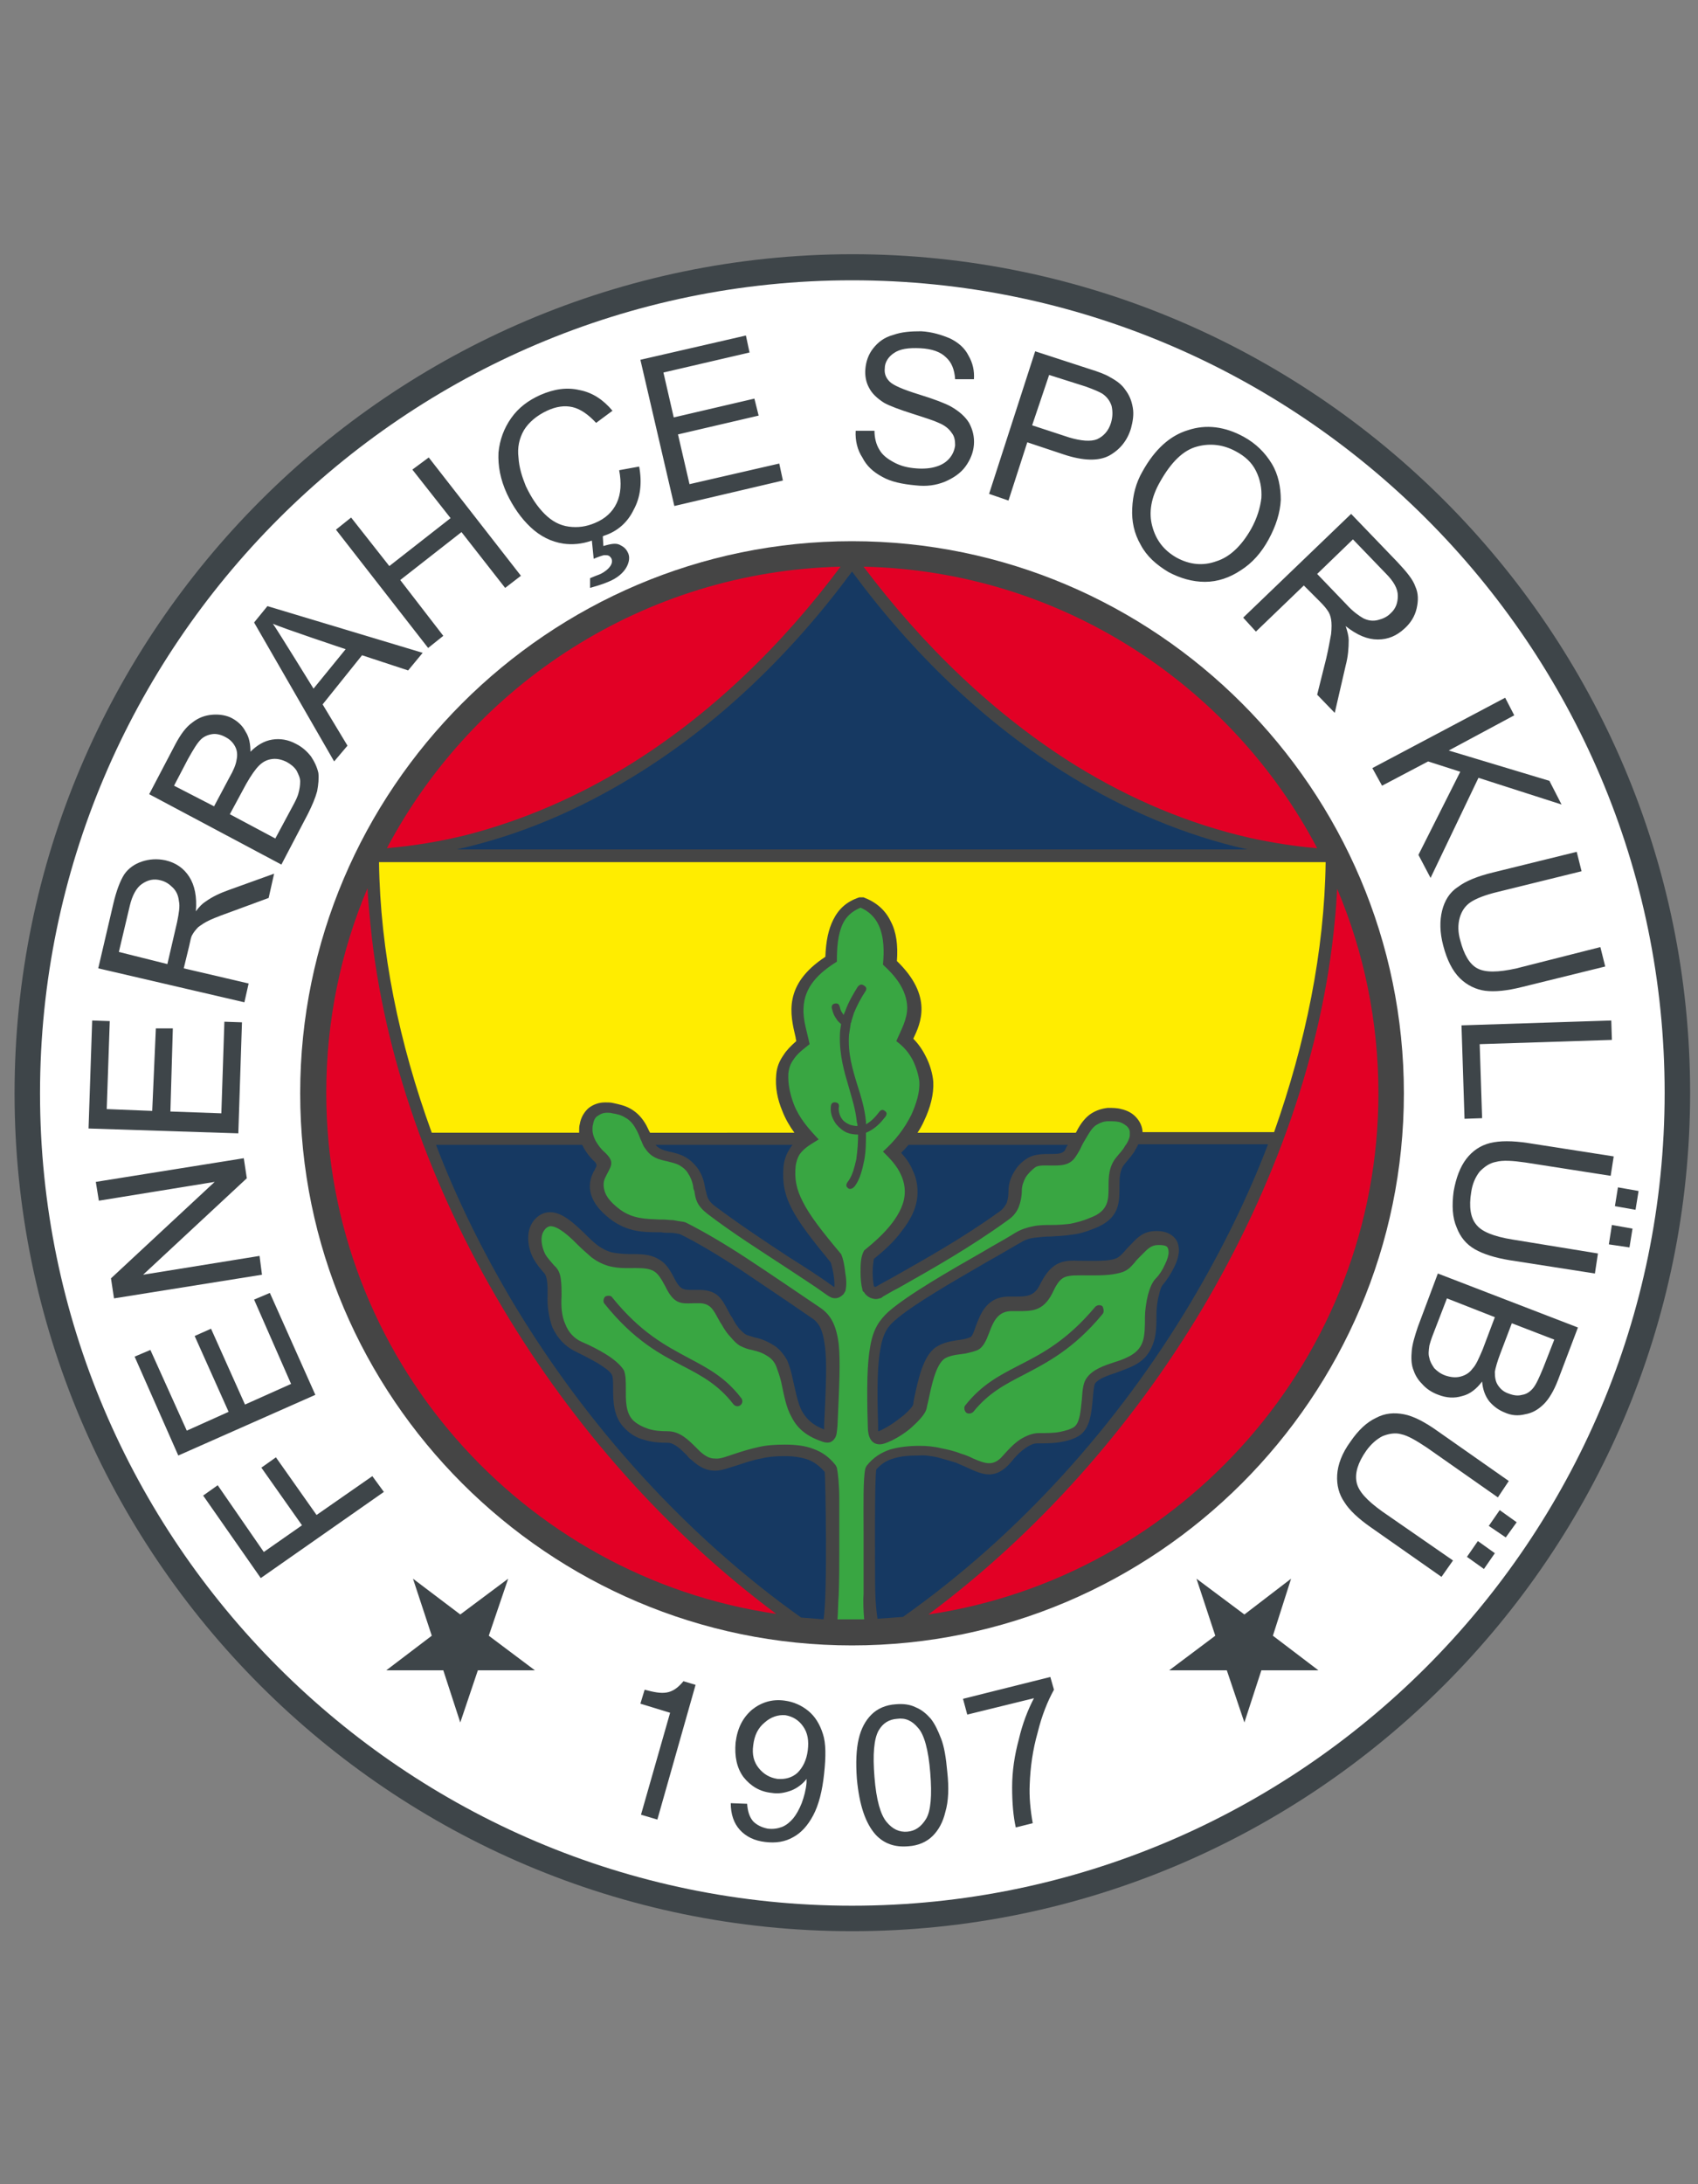 <?xml version="1.0" encoding="utf-8"?>
<svg version="1.1" id="Canlimacflix" xmlns="http://www.w3.org/2000/svg" x="0" y="0" viewBox="0 0 280 360" style="enable-background:new 0 0 280 360" xml:space="preserve"><rect x="0" y="0" width="280" height="360" fill="#808080" stroke="none"/><style>.st0{fill:#3e4549}.st2{fill:#454545}.st3{fill:#e20025}.st4{fill:#163962}</style><path class="st0" d="M140.5 318.3c76.1 0 138.2-62.1 138.2-138.2S216.6 41.9 140.5 41.9C64.4 42 2.4 104.1 2.4 180.2c0 76.1 62 138.1 138.1 138.1z"/><path d="M140.5 314.1c73.8 0 134-60.2 134-134s-60.2-133.9-134-133.9c-73.7 0-133.9 60.2-133.9 134s60.2 133.9 133.9 133.9z" style="fill:#fff"/><path class="st2" d="M140.5 271.2c50.1 0 91-40.9 91-91s-40.9-91-91-91-91 40.9-91 91 40.9 91 91 91z"/><path class="st3" d="M63.8 139.8c14.3-27 42.4-45.6 74.8-46.4-9.6 12.9-21.5 24.5-35.2 32.9-8.2 5-17.1 8.9-26.4 11.3-4.4 1.1-8.7 1.8-13.2 2.2zM128 266c-41.9-6.1-74.2-42.3-74.2-85.9 0-11.9 2.4-23.3 6.8-33.7.1 2.1.3 4.1.5 6.1 2.1 21.3 9.9 43.2 21.8 63.1 11.6 19.5 27.1 37 45.1 50.4zM220.5 146.5c4.4 10.4 6.8 21.8 6.8 33.7 0 43.5-32.4 79.7-74.2 85.9 18-13.4 33.5-30.9 45.1-50.3 12-20.2 19.9-42.4 21.9-64 .2-1.8.3-3.6.4-5.3zM142.4 93.4c32.4.7 60.6 19.4 74.8 46.4-3.7-.3-7.4-.9-11.1-1.7-10.1-2.3-19.7-6.4-28.5-11.8-13.6-8.4-25.5-20-35.2-32.9z"/><path class="st4" d="M75.3 140h130.4c-10.3-2.3-20.1-6.5-29.1-12-14.1-8.6-26.3-20.5-36.1-33.8-9.8 13.3-22 25.2-36.1 33.8-9 5.5-18.7 9.7-29.1 12zM96 188.7H71.9c3.4 8.9 7.7 17.6 12.7 26 12.1 20.2 28.5 38.4 47.5 51.9 1.2.1 2.4.2 3.7.3.7-4.2.3-23.4.2-24.3-.9-1-1.7-1.6-2.7-2-1.1-.4-2.4-.6-3.9-.6s-2.7.1-3.9.4c-1.2.2-2.4.6-3.9 1.1-1.4.4-2.5.9-3.7.9-1.3 0-2.5-.5-3.9-1.8-.3-.2-.5-.4-.7-.7-1-1-2.1-2.1-3.2-2.1-1.4 0-2.7-.1-3.9-.5-1.2-.3-2.2-.9-3.1-1.8-2-1.9-2-4.6-2-6.8 0-.9 0-1.7-.2-2.1-.3-.6-1.2-1.2-2.3-1.9-1.2-.7-2.6-1.4-3.6-1.9-1.9-.9-3.1-2.3-3.9-4-.6-1.6-.9-3.6-.8-5.4 0-.8 0-1.6-.1-2.3-.1-.6-.2-1-.5-1.3-.6-.7-1.2-1.4-1.7-2.3-.5-.9-.9-2.1-.9-3.4 0-1.2.3-2.1.9-2.9.7-.9 1.7-1.4 2.6-1.4 2.1-.1 4.2 2 5.6 3.3l.3.3c.6.6 1.3 1.3 2.1 1.9.7.5 1.5.9 2.2 1.1 1.5.3 2.6.3 3.6.3h.2c1.8 0 3 .2 4.1.9 1.1.6 1.8 1.7 2.6 3.3.9 1.7 1.5 1.7 2.8 1.7h1.4c2.8.1 3.5 1.4 4.6 3.5.2.3.3.7.6 1 .4.8.8 1.4 1.2 1.9.4.4.7.7 1 .9.5.3.9.3 1.4.5.9.2 1.8.4 3.4 1.4.9.6 1.6 1.5 2.1 2.4.4.9.7 2 .9 3 .5 2.1.8 3.9 1.5 5.3.7 1.3 1.8 2.4 3.7 3.1v-.7c.3-6.4.5-10.5.1-13.2-.3-2.4-.9-3.7-2.2-4.5-3.9-2.7-8.1-5.5-11.8-8-3.7-2.4-7.2-4.5-9.9-5.8-.5-.1-1-.2-1.5-.2-.6 0-1.1 0-1.6-.1h-.5c-2.5 0-4.9-.1-7.5-1.9-1.5-1.1-2.7-2.3-3.3-3.7-.6-1.3-.6-2.8.1-4.2.1-.3.3-.4.3-.6.3-.5.4-.7 0-1.2-.7-.6-1.4-1.5-1.9-2.4 0-.1-.1-.2-.2-.4zM130.7 188.7h-22.6c.6.7 1.4.9 2.2 1.1.9.2 1.8.4 2.7.9.7.4 1.4 1 2 1.8.6.8 1 1.8 1.2 2.9.1.4.1.7.2.9.2.9.3 1.6 1.5 2.5 4.3 3.2 8.4 5.9 12.2 8.4 2.7 1.7 5.2 3.3 7.4 4.9h.1c0-.5 0-1.1-.1-1.7-.1-.8-.3-1.6-.5-2.3-3.2-3.9-5.2-6.5-6.4-8.8-1.3-2.5-1.6-4.5-1.4-7 .1-1 .4-2 1-2.9.1-.2.3-.5.5-.7zM176.1 188.7h-26.3c-.4.5-.8.9-1.2 1.3.9 1 1.5 1.9 1.9 2.9.6 1.2.8 2.4.8 3.6 0 2.4-1.1 4.5-2.6 6.4-1.3 1.8-3 3.3-4.6 4.6-.1.6-.2 1.5-.2 2.2 0 .9.1 1.7.2 2.3 0 0 .1 0 .1.1h.2c.5-.3 1.6-.9 2.7-1.5 5.3-3 11.6-6.5 17.7-10.9.6-.4.9-.9 1.2-1.4.2-.6.3-1.2.3-2 0-1.2.4-2.3.9-3.1.6-1.1 1.5-1.9 2.4-2.4 1.1-.6 2.4-.6 3.6-.6 1 0 2 0 2.4-.6.2-.4.3-.7.5-.9zM144.7 266.8l4.2-.3c19.1-13.5 35.4-31.6 47.5-51.9 5-8.4 9.3-17.1 12.7-26h-21.4c-.2.5-.5.9-.7 1.3-.5.7-1 1.3-1.5 1.9-.9 1-.9 2.4-.9 3.8 0 2.7 0 5.3-4.2 6.9-1.5.6-2.6.9-3.7 1-1.1.2-2.1.2-3.4.3-.9 0-1.8.1-2.7.2-.8.1-1.5.3-2.3.8-1.6.9-3.4 2-5.4 3.1-5.5 3.2-12.2 7-15.3 9.7-1.2 1-2 2.2-2.4 4.6-.5 2.5-.6 6.4-.4 12.7v1c.1 0 .6-.2 1.1-.5 1-.5 2.2-1.4 3.2-2.2.9-.8 1.5-1.5 1.5-1.8 0-.2.1-.7.2-1.2.6-2.7 1.4-6.8 3.6-8.2 1.1-.7 2.2-.9 3.4-1.1.8-.1 1.5-.2 2.2-.5.3-.1.6-.9.9-1.8.8-2.1 1.8-4.8 5.3-4.9h1.3c1.6 0 3 0 3.9-1.8.8-1.6 1.5-2.6 2.5-3.3 1-.7 2.2-.9 3.9-.8h.5c1.3 0 3.8.1 5.1-.2 1-.2 1.3-.6 1.8-1.1.3-.3.5-.6.9-1l.5-.5c1.1-1.2 2.1-2.1 4.1-2.1.7 0 1.5.1 2.2.5.9.5 1.5 1.3 1.5 2.7 0 .8-.3 1.8-.8 2.8-.5 1-1.2 2.1-1.8 2.8-.3.3-.5.9-.7 1.8-.3 1.1-.4 2.3-.4 3.1 0 1.8 0 3.5-.6 5-.6 1.6-1.6 2.8-3.6 3.7-.7.3-1.5.6-2.3.9-1.5.5-3 1-3.6 1.8-.2.3-.3 1.3-.4 2.5-.2 2.2-.4 4.9-2.2 6.1-.9.6-2 .9-3.2 1.1-1.2.2-2.4.2-3.8.2-.6 0-1.2.3-1.8.7-.9.6-1.8 1.5-2.4 2.3-2.6 3.1-4.7 2.2-7.3 1-.6-.3-1.2-.5-1.8-.8-1-.3-2-.6-3.1-.9-1-.2-2.1-.4-3.1-.3-1.6 0-3 .1-4.2.5-1.1.3-2 .9-2.8 1.8-.3 1.6-.2 15.2-.2 18 0 2.6.1 4.6.4 6.6z"/><path d="M218.6 142.1H62.5c.2 14.7 3.3 29.8 8.7 44.6h24.3v-.2c0-.4 0-.9.1-1.2.2-1.2.8-2.1 1.5-2.7.8-.6 1.7-.9 2.7-.9.4 0 .9 0 1.3.1.9.2 1.9.4 2.8.9.9.5 1.7 1.2 2.4 2.3.4.6.6 1.2.9 1.7H131c-.8-1.1-1.5-2.3-2-3.6-.8-1.9-1.2-3.9-1-6 .1-1.2.5-2.2 1.2-3.2.5-.8 1.2-1.5 2.1-2.3 0-.2-.1-.4-.1-.6-.9-3.8-2.1-8.7 4.9-13.3.1-2.6.5-4.5 1.3-6.1.9-1.8 2.2-3 4.3-3.7h.7c2.1.8 3.6 2.1 4.5 4 .9 1.7 1.2 3.9 1 6.5 6 5.8 3.9 10.3 2.7 12.8.8.8 1.5 1.8 2 2.8.8 1.5 1.2 3.1 1.3 4.3.1 2.1-.5 4.3-1.5 6.4-.3.7-.7 1.4-1.1 2h26.1c.2-.3.3-.6.5-.9.6-1 1.3-1.8 2.1-2.3.8-.5 1.7-.8 2.7-.9.7 0 1.5 0 2.2.2.9.2 1.7.6 2.3 1.2.6.6 1.1 1.4 1.2 2.4v.2h21.7c5.2-14.7 8.3-29.8 8.5-44.5z" style="fill:#ffed00"/><path d="M142.5 266.9h-4.4c.1-1 .1-3 .2-3.9.1-2.4.1-5.1.1-7.6V247.1c0-2.3-.2-4.2-.4-5.2l-.2-.4c-1.1-1.4-2.3-2.2-3.7-2.7-1.3-.5-2.8-.7-4.7-.7-1.6 0-3 .1-4.3.4-1.4.3-2.7.7-4.2 1.2-1.2.4-2.2.8-3 .7-.8 0-1.5-.3-2.5-1.2l-.6-.6c-1.3-1.3-2.7-2.7-4.7-2.7-1.2 0-2.3-.1-3.2-.4-.9-.3-1.7-.7-2.4-1.3-1.4-1.3-1.3-3.5-1.3-5.3 0-1.2 0-2.2-.3-3-.5-.9-1.7-1.9-3-2.7-1.3-.8-2.7-1.5-3.9-2-1.4-.6-2.3-1.7-2.8-3-.6-1.3-.7-3-.6-4.6 0-.9 0-1.8-.1-2.6-.1-1-.4-1.8-1.1-2.4-.5-.6-1.1-1.2-1.5-1.9-.3-.6-.6-1.5-.6-2.4 0-.7.2-1.2.5-1.6.3-.4.7-.6 1-.6 1.2 0 3 1.6 4.1 2.7l.3.3c.7.7 1.5 1.4 2.3 2.1.9.7 1.9 1.2 3 1.5 1.7.4 3 .3 4.1.3h.2c1.4 0 2.3.1 3 .5.7.4 1.2 1.2 1.9 2.5 1.4 2.9 2.5 2.9 4.6 2.8h1.2c1.6.1 2.1 1 2.9 2.5.2.3.3.6.6 1 .5.9 1 1.6 1.5 2.1.5.6 1 1.1 1.5 1.4.8.4 1.4.6 2 .7.7.2 1.5.3 2.7 1.1.6.4 1 .9 1.3 1.6.3.8.6 1.7.8 2.5.5 2.3.8 4.2 1.7 5.8.9 1.8 2.3 3.1 4.8 4 1.2.5 1.9.3 2.4-.5.3-.5.3-1.1.4-2 .3-6.5.5-10.7.2-13.5-.4-3.1-1.3-4.8-3.1-6-4-2.7-8.1-5.5-11.9-8-3.8-2.5-7.4-4.6-10.2-6l-.3-.1c-.7-.1-1.3-.2-1.8-.3-.6 0-1.2-.1-1.7-.1h-.6c-2.2-.1-4.3-.1-6.4-1.6-1.2-.9-2.1-1.8-2.5-2.8-.3-.8-.4-1.7 0-2.5l.3-.6c.8-1.5 1.2-2.1-.4-3.6-.6-.5-1.1-1.2-1.5-1.9-.3-.6-.5-1.2-.5-1.8 0-.3 0-.6.1-.9.1-.7.4-1.2.8-1.4.4-.3.9-.5 1.5-.5.3 0 .6 0 .9.1.7.1 1.5.3 2.1.7.6.3 1.2.9 1.6 1.6.5.8.7 1.4.9 1.9.3.6.4 1.1.8 1.6 1 1.5 2.2 1.8 3.6 2.1.7.2 1.4.3 2.1.7.5.3 1 .7 1.3 1.2.4.6.7 1.2.9 2.2 0 .3.1.6.2.8.2 1.4.4 2.4 2.2 3.8 4.2 3.2 8.5 5.9 12.3 8.4 2.7 1.8 5.1 3.3 7.3 4.9.3.2.6.4.9.5.3.1.7.1 1 0 .3-.1.6-.3.9-.6.1-.2.2-.3.3-.5.2-.8.2-1.8 0-2.9-.1-1-.3-2.3-.7-3.2-3.2-3.8-5.2-6.4-6.3-8.6-1.1-2.1-1.4-3.8-1.2-5.9.1-.7.3-1.4.7-2 .8-1.1 2-1.7 3.1-2.4-1.7-1.8-3.2-3.5-4.1-5.8-.6-1.6-1-3.3-.9-5.1.1-.8.3-1.5.8-2.2.7-1.1 1.7-1.8 2.7-2.6-.4-2-1.1-3.9-1-5.9.1-3.6 2.6-5.9 5.5-7.7 0-2.1.1-4.4 1-6.3.6-1.2 1.5-2 2.9-2.6 1.4.6 2.4 1.6 3 2.9.9 2 .9 4.3.7 6.5 2 1.8 3.9 4.1 4 7 0 2.1-1 3.7-1.8 5.6 1.2.9 2 1.8 2.7 3.1.6 1.2 1 2.6 1.1 3.6.1 1.7-.5 3.6-1.3 5.4-1.2 2.4-2.7 4.3-4.7 6.1 1.2 1.2 2.3 2.3 3 3.9.4.9.6 1.8.6 2.7 0 1.9-.9 3.6-2.1 5.2-1.3 1.7-3 3.2-4.6 4.5-.6 1-.6 2.4-.6 3.6 0 1 .1 2.1.3 2.8 0 .2.1.4.3.5.2.4.6.7 1 .9.5.2 1 .3 1.5.1.2 0 .4-.1.6-.3 1.2-.7 1.9-1.1 2.7-1.5 5.3-3 11.7-6.6 17.9-11.1.9-.6 1.5-1.4 1.8-2.2.3-.8.5-1.7.5-2.7 0-.8.3-1.5.6-2.1.5-.8 1.1-1.3 1.6-1.7.6-.4 1.6-.3 2.5-.3 1.6 0 3.2.1 4.2-1.5.4-.6.7-1.1 1-1.8.3-.6.7-1.2 1.1-1.9.5-.8.9-1.3 1.5-1.6.5-.3 1.1-.5 1.8-.5.6 0 1.1 0 1.6.1.6.1 1 .4 1.4.7.3.3.5.6.5 1v.6c-.1.6-.4 1.2-.8 1.7-.3.6-.9 1.2-1.3 1.7-1.4 1.6-1.4 3.4-1.4 5.1 0 2 0 3.9-3 5-1.4.6-2.4.8-3.3 1-.9.1-1.8.2-3.1.2-1 0-2 0-3 .2s-2 .5-3 1.1c-1.4.9-3.3 1.9-5.3 3.1-5.6 3.2-12.4 7.1-15.6 9.9-1.5 1.4-2.5 2.8-3 5.7-.5 2.7-.6 6.7-.4 13.2 0 1.8.6 2.7 1.5 2.9.8.2 1.6-.2 2.5-.6 1.2-.6 2.6-1.5 3.6-2.5 1.1-1 2-2.1 2.1-2.8.1-.5.2-.9.3-1.3.5-2.4 1.2-5.9 2.7-6.9.7-.4 1.6-.6 2.6-.7.9-.1 1.7-.3 2.6-.6 1.1-.4 1.6-1.6 2.1-2.9.6-1.6 1.3-3.5 3.5-3.6h1.2c2.4 0 4.2 0 5.7-2.9.6-1.3 1.1-2.1 1.7-2.5.6-.4 1.4-.5 2.8-.5h.5c1.4 0 4 .1 5.7-.3 1.6-.3 2.1-.9 2.9-1.8.2-.3.4-.5.7-.8l.6-.6c.8-.8 1.4-1.5 2.6-1.5.4 0 .9 0 1.3.2.2.1.4.4.4 1 0 .5-.2 1.2-.6 2-.4.9-.9 1.7-1.5 2.3-.6.6-1 1.6-1.3 2.7-.3 1.2-.5 2.7-.5 3.6 0 1.6 0 3.1-.4 4.2s-1.2 1.9-2.5 2.5c-.6.3-1.4.6-2.1.8-1.8.6-3.6 1.2-4.6 2.6-.6.8-.7 2-.8 3.5-.2 1.8-.3 3.9-1.3 4.6-.6.4-1.4.6-2.3.8-1 .2-2.1.2-3.5.2-1 0-2 .4-3 1-1.1.7-2.1 1.8-2.9 2.7-1.6 1.9-3 1.3-4.9.5-.6-.3-1.3-.6-2-.8-1-.4-2.2-.7-3.3-.9-1.2-.3-2.4-.4-3.6-.4-1.8 0-3.4.2-4.8.6-1.5.5-2.8 1.3-3.9 2.7l-.2.4c-.4 1.7-.3 6.2-.3 10.3v10.5c-.1 1.1 0 3.1.1 4.1z" style="fill:#39a642"/><path class="st2" d="M142.7 163.4c-.8 1.2-1.4 2.4-1.9 3.6-.1.4-.3.9-.4 1.3 0 .1 0 .2-.1.3-.1.6-.2 1.3-.3 2-.2 3.1.6 5.7 1.4 8.3.6 1.9 1.2 3.8 1.4 6v.4c.6-.3 1.3-.9 2-1.8.3-.4.6-.8 1.1-.4.5.3.3.8-.1 1.2-.9 1.2-2 2-3 2.4 0 1.5 0 3.1-.3 4.6-.3 1.5-.7 3-1.4 4-.3.5-.9.9-1.3.5-.5-.4-.1-.9.2-1.3.6-.9.9-2.1 1.2-3.4.2-1.4.3-2.8.3-4.1-.6 0-1.3-.1-1.8-.3-.7-.3-1.3-.8-1.8-1.4-.6-.8-1-1.8-.9-2.8 0-.5.2-.9.8-.8.6.1.6.5.5 1 0 .6.2 1.3.6 1.8.3.4.8.7 1.3.9.4.1.8.2 1.2.2 0-.2 0-.4-.1-.6-.2-2.1-.8-3.9-1.3-5.7-.8-2.7-1.6-5.4-1.5-8.7 0-.6.1-1.2.2-1.8-.3-.3-.6-.5-.8-.9-.3-.4-.5-.8-.7-1.6-.1-.3-.1-.8.5-.9.6-.1.7.3.8.6.1.6.3.8.5 1.1 0 .1.1.1.1.2.1-.2.2-.5.3-.7.5-1.4 1.2-2.6 2-3.9.2-.3.6-.6 1-.3.6.3.5.7.3 1zM181.8 216.6c-4.8 5.8-9.2 8-13 10-3.1 1.6-5.8 3-8.3 6.1-.3.3-.9.4-1.2.1-.3-.3-.4-.9-.1-1.2 2.7-3.4 5.6-4.9 8.9-6.6 3.7-1.9 7.8-4 12.5-9.6.3-.3.8-.4 1.2-.1.2.4.3 1 0 1.3zM101 213.9c4.7 5.8 8.8 7.9 12.5 9.9 3.2 1.7 6.1 3.2 8.7 6.6.3.3.3.9-.1 1.2-.4.3-.9.2-1.2-.2-2.4-3.1-5.1-4.6-8.2-6.2-3.8-2-8.1-4.2-13-10.3-.3-.3-.2-.9.1-1.2.4-.2 1-.2 1.2.2z"/><path class="st0" d="m243.7 254 2.8 2-1.8 2.6-2.8-2zM247.3 248.9l2.8 2-1.8 2.5-2.8-1.9zM239.6 257.2l-1.9 2.7-11.7-8.2c-2-1.4-3.5-2.8-4.3-4.1-.9-1.3-1.3-2.8-1.2-4.5.1-1.7.8-3.6 2.2-5.5 1.3-1.9 2.7-3.2 4.2-3.9 1.5-.8 3-.9 4.6-.6 1.6.3 3.5 1.3 5.6 2.8l11.7 8.2-1.8 2.7-11.7-8.2c-1.8-1.2-3.2-2-4.2-2.2-1-.3-2.1-.1-3.1.3-1 .5-1.9 1.3-2.7 2.4-1.4 2-1.9 3.7-1.6 5.2.3 1.5 1.7 3 4.2 4.8l11.7 8.1zM265.8 201.9l3.4.6-.5 3.1-3.4-.5zM266.8 195.7l3.4.6-.5 3.1-3.4-.6zM263.5 206.6l-.5 3.3-14.1-2.2c-2.4-.4-4.3-1-5.7-1.8-1.4-.8-2.4-2-3-3.6-.7-1.6-.8-3.6-.5-5.9.4-2.3 1.1-4.1 2.1-5.4 1-1.3 2.3-2.2 3.9-2.6 1.6-.4 3.7-.4 6.3 0l14.1 2.2-.5 3.2-14.1-2.2c-2.1-.3-3.7-.4-4.8-.1-1.1.2-1.9.8-2.7 1.6-.7.9-1.2 2-1.4 3.4-.4 2.4-.1 4.2.8 5.3.9 1.2 2.9 2 6 2.5l14.1 2.3zM241 169l24.7-.8.1 3.2-21.8.7.4 12.2-2.9.1zM263.9 156.1l.8 3.2-13.8 3.4c-2.4.6-4.4.8-6 .6-1.5-.2-3-.9-4.2-2.1-1.2-1.2-2.1-3-2.7-5.3-.6-2.2-.6-4.2-.2-5.8.4-1.6 1.2-3 2.6-3.9 1.3-1 3.3-1.8 5.8-2.4l13.8-3.4.8 3.2L247 147c-2.1.5-3.6 1.1-4.5 1.7-.9.6-1.5 1.5-1.8 2.6-.3 1.1-.3 2.3.1 3.7.6 2.3 1.5 3.9 2.8 4.6 1.3.7 3.4.7 6.5 0l13.8-3.5zM226.3 126.6l21.9-11.6 1.5 2.9-10.8 5.8 16.6 5 2 3.9-13.7-4.4-7.9 16.5-2-3.8 6.9-13.7-5.3-1.7-7.6 4zM141.1 71h3.1c0 1.2.3 2.3.8 3.1.5.9 1.3 1.5 2.4 2.1 1.1.6 2.3.9 3.7 1 1.2.1 2.4 0 3.3-.3 1-.3 1.7-.8 2.2-1.4.5-.6.8-1.3.9-2.1 0-.8-.1-1.5-.6-2.1-.4-.6-1.1-1.2-2.1-1.6-.6-.3-2.1-.8-4.3-1.5-2.2-.7-3.8-1.3-4.7-1.8-1.1-.7-2-1.5-2.5-2.5-.5-.9-.7-2-.6-3.1.1-1.2.5-2.4 1.3-3.4s1.8-1.8 3.3-2.2c1.4-.5 2.9-.6 4.6-.6 1.8.1 3.4.6 4.8 1.2 1.4.7 2.4 1.6 3 2.8.7 1.2 1 2.5.9 3.9h-3.1c-.1-1.6-.6-2.8-1.5-3.6-.9-.9-2.3-1.4-4.2-1.5-2-.1-3.4.1-4.4.8-.9.6-1.5 1.5-1.5 2.5-.1.9.2 1.6.8 2.2.6.6 2.2 1.3 4.8 2.1 2.6.8 4.4 1.5 5.3 2 1.4.8 2.4 1.7 3 2.7.6 1.1.9 2.3.8 3.6-.1 1.3-.6 2.5-1.4 3.6-.8 1.1-2 1.9-3.4 2.5-1.5.6-3 .8-4.8.6-2.2-.2-4.1-.6-5.5-1.4-1.5-.8-2.6-1.8-3.3-3.2-.8-1.2-1.2-2.8-1.1-4.4zM111.2 83.4l-5.6-24.1 17.4-4 .6 2.8-14.2 3.3 1.7 7.4 13.3-3.1.7 2.8-13.3 3.1 1.9 8.2 14.8-3.4.6 2.8zM104.5 84c1.1-2 1.4-4.4.9-7.1l-3.3.6c.4 2.1.3 3.9-.4 5.4-.7 1.5-1.9 2.6-3.6 3.3-1.4.6-2.8.8-4.3.6-1.5-.2-2.8-.9-4-2.1-1.2-1.2-2.2-2.7-3.1-4.6-.6-1.5-1.1-3-1.2-4.7-.2-1.6.1-3.1.9-4.5.8-1.3 2.1-2.4 3.8-3.2 1.5-.7 2.9-.9 4.2-.6 1.3.3 2.6 1.2 3.9 2.6l2.7-2c-1.5-1.8-3.3-3-5.4-3.4-2.1-.5-4.2-.2-6.5.8-2 .9-3.6 2.1-4.8 3.8-1.2 1.7-1.9 3.6-2.1 5.7-.1 2.2.3 4.4 1.4 6.8 1 2.1 2.3 4 3.9 5.5s3.4 2.4 5.4 2.7c1.4.2 3 .1 4.7-.5l.3 3c.7-.3 1.3-.5 1.7-.6.3 0 .6 0 .8.1.2.1.3.3.4.4.6 1.2-1.2 2.4-2 2.7-.3.1-.8.3-1.5.6v1.6c.7-.2 2.1-.6 3-1 1.5-.6 2.5-1.5 3-2.4.5-.9.6-1.8.2-2.5-.3-.6-.7-.9-1.3-1.2-.6-.3-1.4-.2-2.7.2l-.1-1.6c.1 0 .1-.1.2-.1 2.2-.7 3.9-2.2 4.9-4.3zM70.6 106.8 55.4 87.3l2.5-2 6.3 8 10.1-7.9-6.3-8 2.7-2 15.2 19.5-2.6 2-7.2-9.2L66 95.6l7.1 9.2zM75.9 266.1l7.9-5.9-3.2 9.4 7.6 5.7h-9.4l-2.9 8.6-2.8-8.6h-9.4l7.5-5.7-3.1-9.4zM159.5 282.6l-.7-2.6 14.4-3.6.6 2.1c-1 1.8-2 4.2-2.7 7.1-.8 2.8-1.2 5.7-1.3 8.5-.1 2 .1 4.2.5 6.4l-2.8.7c-.4-1.8-.6-4-.6-6.6 0-2.7.4-5.3 1.1-7.9.6-2.6 1.5-4.9 2.5-6.8l-11 2.7zM108.4 299.9l-2.7-.8 4.8-16.8-4.9-1.5.7-2.3c3 .8 4.5.9 6.4-1.4l2 .6-6.3 22.2zM205.2 266.1l-7.9-5.9 3.1 9.4-7.6 5.7h9.5l2.9 8.6 2.8-8.6h9.4l-7.5-5.7 3-9.4zM63.3 245.9 43 260.1l-9.5-13.6 2.4-1.7 7.6 11 6.3-4.4-6.7-9.5 2.4-1.7 6.7 9.5 9.2-6.4zM39.3 186.8l-24.7-.8.6-17.8 2.9.1-.5 14.5 7.5.3.6-13.6h2.8l-.4 13.7 8.4.3.5-15.1 2.9.1zM43.2 210.1 18.8 214l-.5-3.3 17.1-15.9-19.1 3.1-.5-3.1 24.4-3.9.5 3.3-17.1 15.9 19.2-3.1zM52 229.9l-22.6 10-7.2-16.3 2.6-1.1 6 13.3 6.9-3.1-5.6-12.5 2.7-1.2 5.6 12.5 7.6-3.4-6.1-13.9 2.6-1.1zM141.3 293.2c-.2-2.7-.1-4.9.3-6.6.4-1.7 1.1-3 2.1-4s2.4-1.6 4-1.7c1.2-.1 2.3 0 3.3.5 1 .4 1.8 1.1 2.5 1.9.7.9 1.2 2 1.7 3.3.5 1.3.8 3.1 1 5.4.3 2.7.2 4.9-.3 6.6-.4 1.7-1.1 3-2.1 4s-2.4 1.6-4 1.7c-2.2.2-4-.4-5.4-1.9-1.7-1.9-2.7-4.9-3.1-9.2zm2.9-.3c.3 3.8 1 6.2 2 7.4 1 1.2 2.1 1.7 3.4 1.6 1.3-.1 2.3-.8 3.1-2.1.8-1.3 1-3.9.7-7.6-.3-3.8-1-6.3-2-7.4-1-1.2-2.1-1.7-3.5-1.5-1.3.1-2.3.7-3 1.9-.8 1.4-1 4-.7 7.7zM120.5 297.2l2.7.1c.1 1.3.4 2.2 1 2.9.6.6 1.4 1 2.4 1.2.9.1 1.6 0 2.4-.3.7-.3 1.3-.8 1.8-1.4.5-.6 1-1.5 1.4-2.5.4-1.1.7-2.2.8-3.4v-.6c-.6.8-1.5 1.5-2.5 1.9-1.1.4-2.1.6-3.3.4-1.9-.2-3.4-1.1-4.6-2.6-1.1-1.5-1.5-3.4-1.3-5.7.3-2.4 1.2-4.1 2.7-5.4 1.5-1.2 3.3-1.8 5.4-1.5 1.5.2 2.8.8 3.9 1.7 1.1.9 1.9 2.2 2.4 3.8.5 1.5.5 3.7.2 6.5-.3 2.9-.9 5.2-1.8 6.9-.9 1.7-2 2.9-3.3 3.6-1.4.8-2.9 1-4.6.8-1.8-.2-3.2-.9-4.2-2s-1.5-2.6-1.5-4.4zm12.7-8.7c.2-1.6 0-2.9-.8-4-.7-1-1.7-1.6-2.9-1.8-1.2-.1-2.4.3-3.4 1.2-1.1.9-1.7 2.1-1.9 3.8-.2 1.5.1 2.7.9 3.7s1.8 1.6 3.1 1.8c1.3.1 2.4-.2 3.3-1 .9-.9 1.5-2.1 1.7-3.7zM55.1 125.5l-13.2-22.9 2.2-2.7 25.6 7.7-2.4 2.9-7.6-2.5-6.5 8.1 4.1 6.8-2.2 2.6zm-3.4-12L57 107s-10.8-3.6-12-4.2c.9 1.3 6.7 10.7 6.7 10.7zM46.4 142.5l-21.8-11.6 4.3-8.2c.9-1.7 1.8-2.9 2.8-3.6 1-.8 2.1-1.2 3.3-1.3 1.2-.1 2.4.1 3.3.6.9.5 1.7 1.2 2.2 2.2.6.9.8 2.1.8 3.3 1.1-1.1 2.3-1.8 3.6-2 1.3-.2 2.6 0 3.9.7 1 .5 1.8 1.2 2.5 2.1.6.9 1 1.8 1.2 2.7.1.9 0 1.9-.2 3-.3 1.1-.8 2.3-1.5 3.7l-4.4 8.4zm-1-4.3 2.9-5.4c.5-.9.8-1.6.9-2 .2-.7.3-1.4.3-2 0-.6-.3-1.2-.6-1.8-.4-.6-.9-1-1.6-1.4-.8-.4-1.6-.6-2.4-.5-.8.1-1.5.4-2.2 1.1-.6.6-1.3 1.6-2.1 3l-2.7 5 7.5 4zm-10.1-5.3 2.5-4.7c.7-1.2 1.1-2.2 1.2-2.9.2-.9.1-1.6-.2-2.2-.3-.6-.8-1.2-1.6-1.6-.7-.4-1.5-.6-2.2-.5-.7.1-1.4.4-1.9.9-.6.6-1.2 1.6-2.1 3.2l-2.3 4.4 6.6 3.4zM40.3 165.2l-24.1-5.6 2.5-10.7c.5-2.1 1.1-3.7 1.8-4.8.7-1 1.7-1.7 2.9-2.1 1.2-.4 2.5-.5 3.9-.2 1.7.4 3 1.3 3.9 2.7.9 1.4 1.3 3.3 1.1 5.7.6-.8 1.1-1.3 1.6-1.6 1.1-.8 2.4-1.4 3.8-1.9l7.5-2.7-.9 4-5.7 2.1c-1.7.6-3 1.1-3.9 1.5-.9.4-1.6.9-2 1.2-.4.4-.8.9-1 1.3-.2.3-.3.9-.5 1.8l-.9 3.7 10.7 2.5-.7 3.1zm-12.7-6.3 1.6-6.9c.3-1.5.5-2.6.3-3.5-.1-.9-.4-1.6-1-2.2-.6-.6-1.2-1-2-1.2-1.1-.3-2.1-.1-3.1.6-.9.6-1.6 1.9-2 3.6l-1.8 7.6 8 2zM205 101.8l17.8-17.1 7.6 7.9c1.5 1.6 2.6 2.9 3 4.1.5 1.1.5 2.3.2 3.6-.3 1.3-1 2.4-2 3.3-1.3 1.2-2.7 1.8-4.4 1.8-1.7 0-3.4-.7-5.3-2.2.3.9.5 1.7.5 2.3 0 1.3-.1 2.7-.5 4.2l-1.8 7.8-2.9-3 1.5-6c.4-1.7.6-3 .8-4 .1-1 .1-1.8 0-2.4-.1-.6-.3-1.1-.6-1.5-.2-.3-.6-.8-1.2-1.4l-2.7-2.7-7.9 7.6-2.1-2.3zm12.2-7.2 4.9 5.1c1 1.1 2 1.8 2.7 2.2.8.4 1.6.5 2.4.3.8-.2 1.5-.5 2.1-1.1.9-.8 1.2-1.8 1.2-2.9 0-1.2-.7-2.4-2-3.7l-5.4-5.6-5.9 5.7zM188.4 77.7c2-3.6 4.5-5.9 7.5-6.8 3-1 6.1-.6 9.2 1.1 2 1.1 3.5 2.6 4.6 4.4 1.1 1.8 1.5 3.9 1.5 6-.1 2.1-.8 4.3-2 6.5s-2.7 3.9-4.6 5.1c-1.8 1.2-3.8 1.9-5.9 1.9-2.1 0-4.1-.6-6-1.6-2-1.2-3.6-2.6-4.6-4.5-1.1-1.9-1.5-3.9-1.4-6 .1-2.2.6-4.2 1.7-6.1zm2.9 1.7c-1.5 2.6-1.9 5.1-1.3 7.3.6 2.3 1.9 4 4 5.2 2.2 1.2 4.4 1.4 6.6.6 2.2-.7 4.1-2.5 5.7-5.3 1-1.8 1.5-3.5 1.7-5.1.1-1.6-.2-3.1-.9-4.5s-1.8-2.4-3.3-3.2c-2-1.1-4.2-1.4-6.4-.8-2.3.6-4.3 2.6-6.1 5.8zM163.1 81.4l7.6-23.5 8.9 2.9c1.6.5 2.7.9 3.5 1.4 1.1.6 1.9 1.2 2.5 2.1.6.8 1 1.7 1.2 2.9.2 1.1 0 2.3-.3 3.4-.6 2-1.8 3.5-3.6 4.5-1.7.9-4.2.9-7.5-.2l-6-2-3.1 9.6-3.2-1.1zm7.1-11.3 6.1 2c2 .6 3.6.7 4.6.3 1.1-.5 1.9-1.4 2.3-2.7.3-1 .3-1.9.1-2.8-.3-.9-.8-1.5-1.5-2-.5-.3-1.4-.7-2.8-1.2l-6-1.9-2.8 8.3zM237.1 209.9l23.1 8.9-3.3 8.7c-.7 1.8-1.5 3.1-2.3 3.9-.9.9-1.9 1.5-3.1 1.7-1.2.3-2.3.2-3.4-.3-1-.4-1.8-1-2.5-1.8-.7-.9-1.1-2-1.2-3.3-.9 1.2-2 2.1-3.3 2.4-1.3.4-2.6.3-3.9-.2-1.1-.4-2-1-2.7-1.8-.8-.8-1.2-1.6-1.5-2.5-.3-.9-.3-1.9-.2-3 .1-1.1.5-2.4 1-3.9l3.3-8.8zm1.5 4.1-2.2 5.7c-.4 1-.6 1.7-.7 2.1-.1.8-.2 1.4 0 2 .1.6.4 1.1.8 1.7.5.5 1 .9 1.8 1.2.9.3 1.7.4 2.5.2s1.5-.6 2-1.3c.6-.6 1.1-1.8 1.7-3.2l2-5.3-7.9-3.1zm10.7 4.1-1.9 5c-.5 1.3-.8 2.4-.9 3 0 .9.1 1.6.5 2.2.4.6.9 1.1 1.8 1.4.8.3 1.5.4 2.2.2.7-.1 1.3-.5 1.8-1.1.5-.6 1-1.7 1.7-3.4l1.8-4.6-7-2.7z"/></svg>